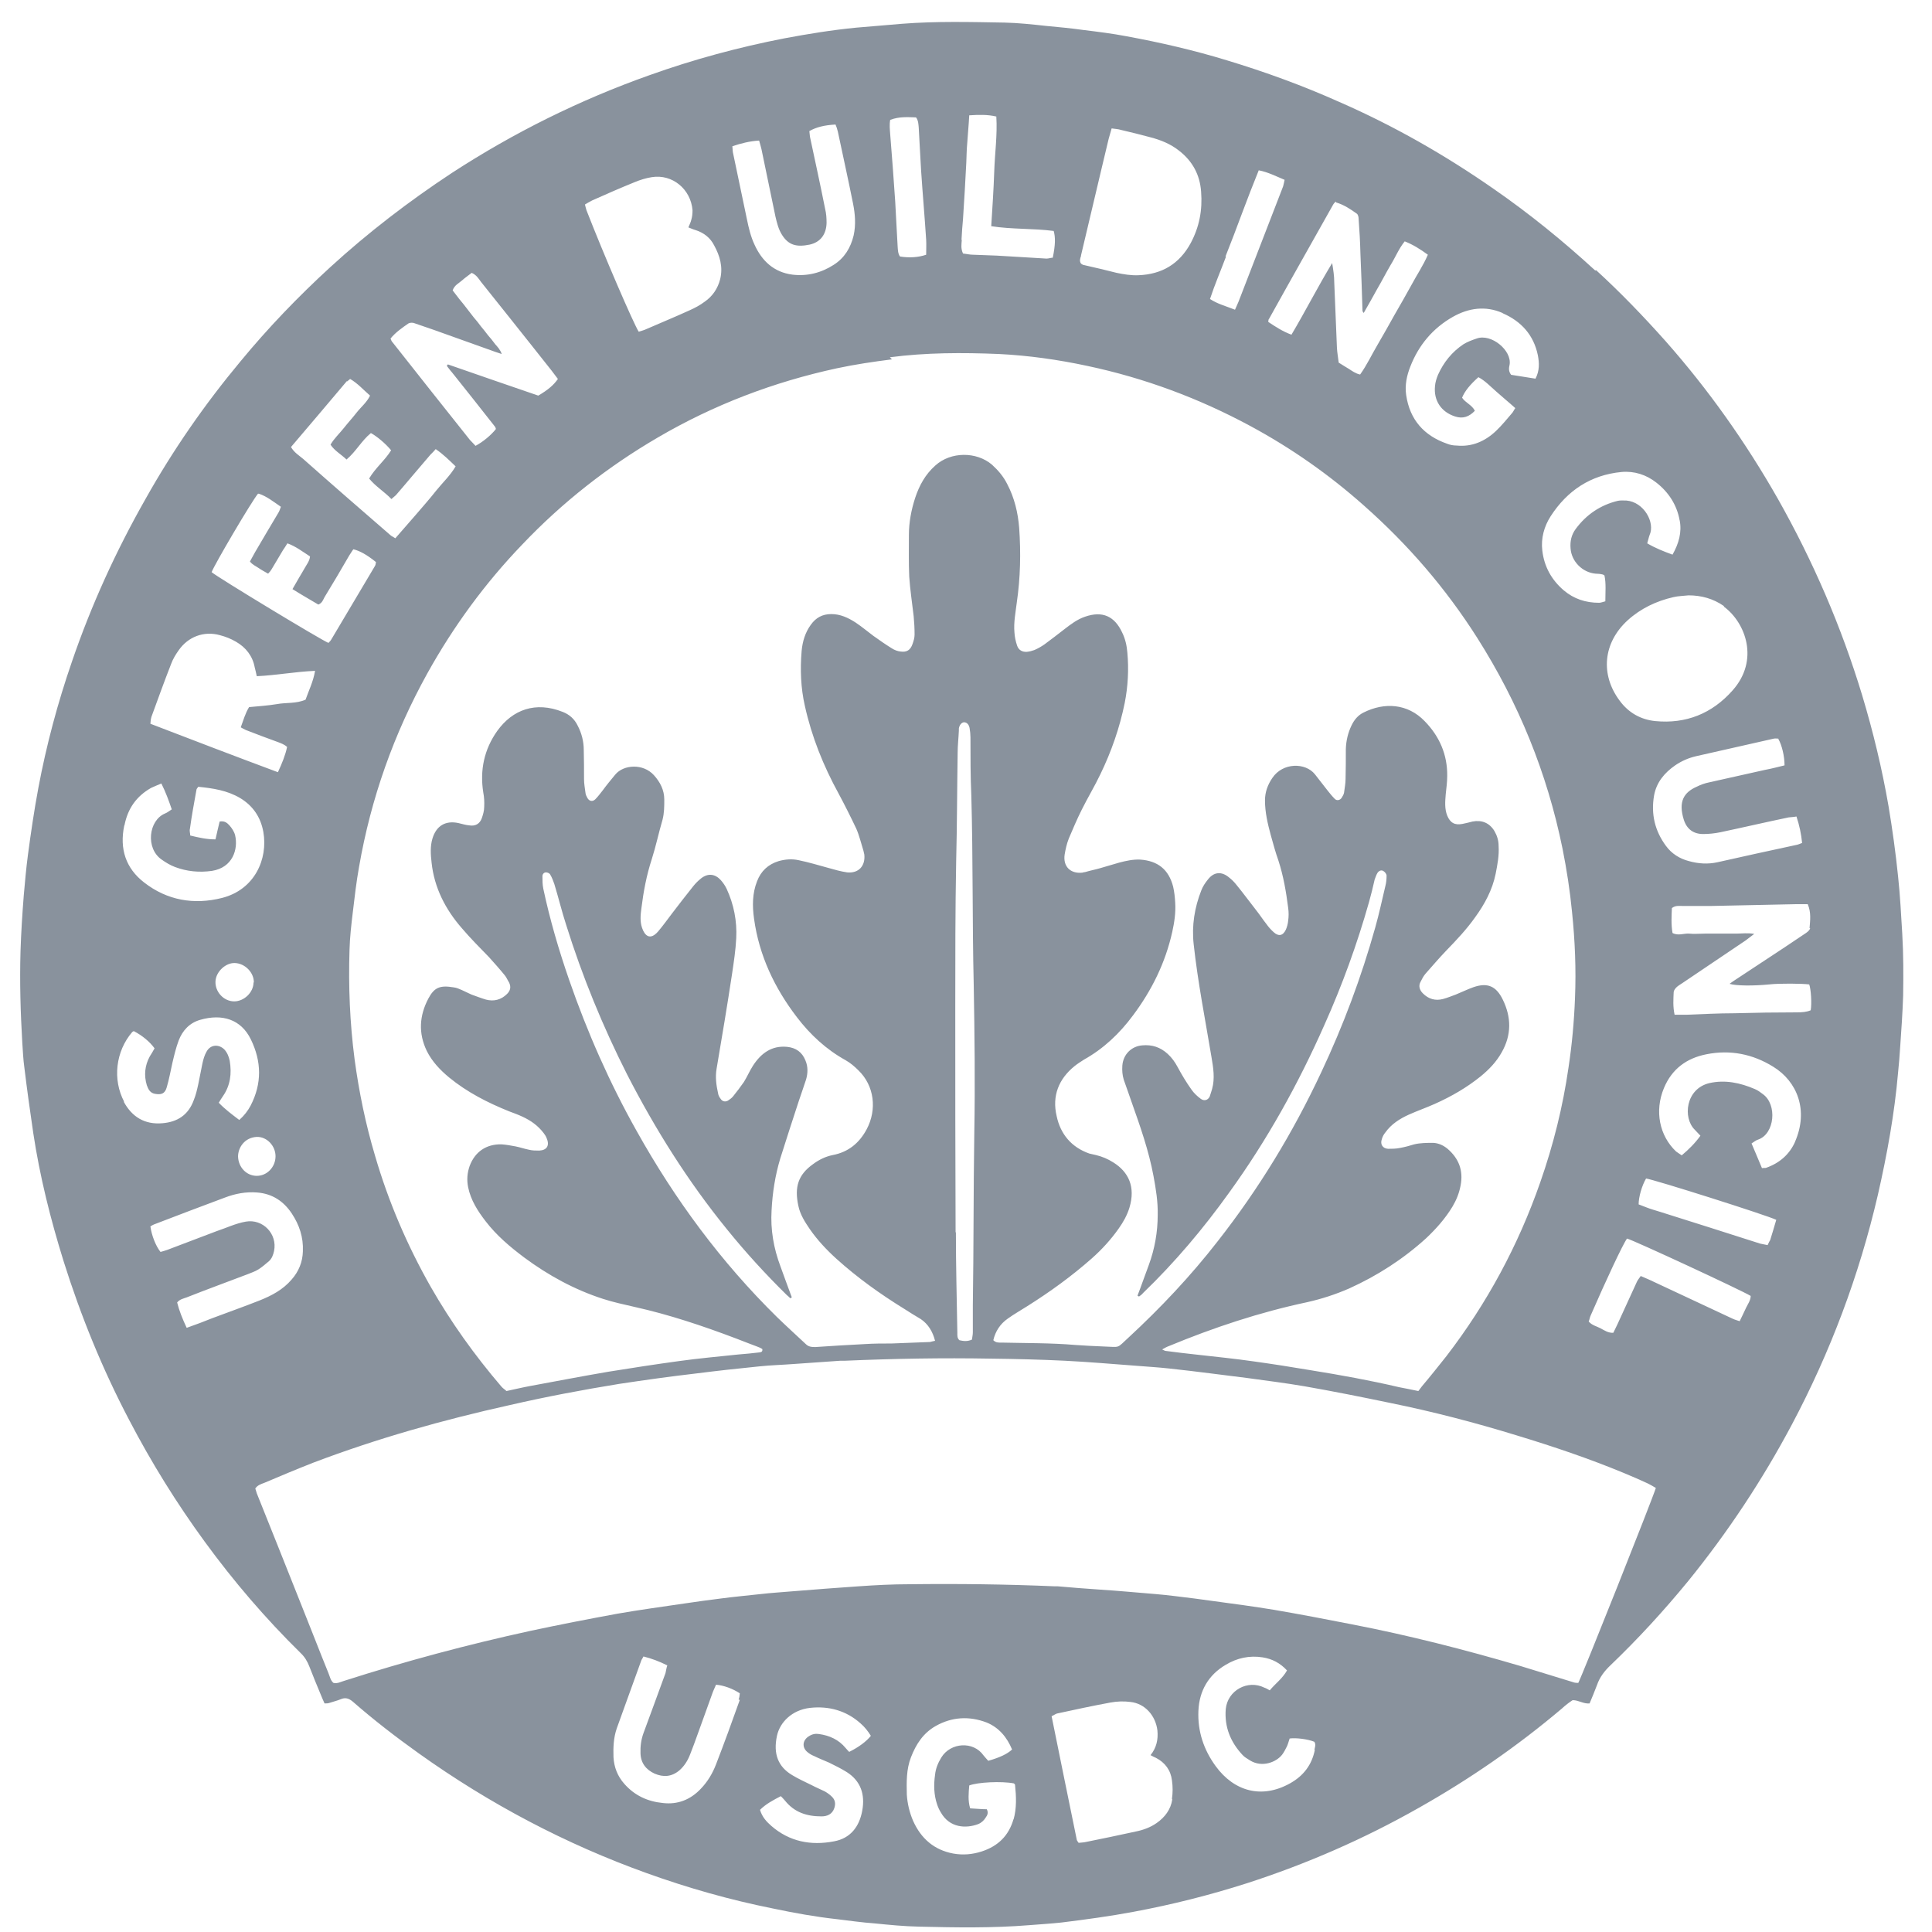 <?xml version="1.0" encoding="UTF-8"?>
<svg xmlns="http://www.w3.org/2000/svg" width="65" height="65" viewBox="0 0 65 65" fill="none">
  <path d="M53.669 9.1C52.59 8.11 51.459 7.19 50.26 6.36C48.609 5.21 46.889 4.23 45.059 3.43C43.83 2.88 42.569 2.42 41.279 2.03C40.169 1.69 39.039 1.43 37.9 1.22C37.429 1.13 36.95 1.07 36.459 1.01C36.029 0.95 35.609 0.91 35.179 0.87C34.719 0.82 34.26 0.77 33.8 0.76C32.65 0.74 31.5 0.71 30.349 0.8C29.84 0.84 29.329 0.89 28.809 0.93C27.989 1.01 27.189 1.14 26.39 1.29C24.849 1.59 23.329 2 21.849 2.53C19.509 3.36 17.29 4.46 15.2 5.82C13.759 6.77 12.389 7.82 11.11 8.99C10.03 9.98 9.02 11.03 8.089 12.16C6.889 13.6 5.82 15.14 4.9 16.78C3.9 18.54 3.07 20.36 2.42 22.26C1.94 23.65 1.56 25.07 1.29 26.51C1.15 27.26 1.04 28.01 0.94 28.76C0.88 29.21 0.84 29.67 0.8 30.12C0.75 30.75 0.71 31.38 0.69 32.01C0.66 33.04 0.69 34.06 0.75 35.08C0.77 35.36 0.78 35.64 0.82 35.92C0.91 36.66 1.01 37.38 1.119 38.12C1.339 39.58 1.7 41.02 2.139 42.43C2.72 44.28 3.45 46.07 4.349 47.78C5.09 49.2 5.939 50.57 6.889 51.87C7.859 53.2 8.93 54.45 10.11 55.61C10.249 55.74 10.339 55.89 10.409 56.07C10.53 56.38 10.659 56.7 10.79 57.01C10.829 57.11 10.87 57.2 10.919 57.31C10.989 57.31 11.04 57.31 11.089 57.29C11.21 57.25 11.339 57.22 11.46 57.17C11.62 57.1 11.739 57.14 11.87 57.25C12.579 57.87 13.319 58.44 14.089 58.99C16.47 60.69 19.029 62.04 21.759 63.02C23.149 63.52 24.559 63.92 26.009 64.21C26.72 64.36 27.439 64.49 28.169 64.57C28.579 64.62 29 64.68 29.419 64.71C29.919 64.76 30.419 64.81 30.93 64.82C32.169 64.85 33.4 64.87 34.63 64.77C34.989 64.74 35.359 64.72 35.719 64.68C36.529 64.58 37.34 64.47 38.139 64.32C39.429 64.08 40.7 63.76 41.95 63.36C43.959 62.71 45.889 61.87 47.739 60.82C49.44 59.86 51.05 58.75 52.55 57.48C52.669 57.37 52.8 57.27 52.91 57.2C53.12 57.2 53.27 57.33 53.48 57.31C53.569 57.1 53.65 56.9 53.73 56.69C53.819 56.43 53.98 56.22 54.179 56.03C55.109 55.14 55.98 54.19 56.8 53.19C58.13 51.55 59.289 49.8 60.279 47.94C61.58 45.49 62.55 42.91 63.179 40.2C63.489 38.84 63.739 37.47 63.859 36.08C63.889 35.8 63.91 35.52 63.929 35.23C63.969 34.65 64.01 34.08 64.029 33.5C64.04 32.8 64.04 32.11 63.999 31.41C63.959 30.77 63.929 30.13 63.859 29.49C63.779 28.7 63.669 27.91 63.539 27.13C63.319 25.86 63.02 24.62 62.65 23.39C61.95 21.08 60.999 18.88 59.819 16.79C58.739 14.89 57.48 13.11 56.039 11.48C55.3 10.65 54.52 9.84 53.7 9.09M50.559 10.54C51.179 10.81 51.599 11.27 51.739 11.95C51.789 12.21 51.8 12.47 51.66 12.74C51.359 12.69 51.08 12.65 50.84 12.61C50.739 12.48 50.77 12.36 50.789 12.27C50.87 11.79 50.169 11.21 49.679 11.39C49.529 11.44 49.37 11.5 49.239 11.58C48.849 11.84 48.569 12.19 48.38 12.61C48.33 12.73 48.289 12.86 48.279 12.99C48.23 13.48 48.489 13.86 48.95 14.01C49.219 14.1 49.429 14.02 49.62 13.82C49.52 13.62 49.3 13.55 49.19 13.38C49.279 13.16 49.459 12.94 49.739 12.69C49.969 12.81 50.15 13.01 50.359 13.19C50.559 13.37 50.77 13.54 50.98 13.73C50.929 13.8 50.91 13.86 50.87 13.9C50.69 14.11 50.52 14.32 50.33 14.5C49.959 14.85 49.52 15.04 49.01 14.99C48.9 14.99 48.789 14.97 48.69 14.93C47.91 14.66 47.429 14.12 47.309 13.29C47.26 12.96 47.33 12.63 47.45 12.33C47.73 11.61 48.209 11.04 48.88 10.66C49.41 10.36 49.98 10.28 50.55 10.53M44.95 6.81C45.219 6.89 45.44 7.04 45.65 7.19C45.69 7.22 45.709 7.3 45.709 7.36C45.739 7.75 45.76 8.14 45.77 8.53C45.8 9.17 45.819 9.82 45.84 10.46C45.84 10.48 45.859 10.49 45.88 10.53C46.039 10.25 46.19 9.99 46.33 9.73C46.489 9.46 46.63 9.18 46.789 8.91C46.95 8.65 47.059 8.37 47.26 8.12C47.539 8.23 47.779 8.38 48.039 8.57C47.88 8.94 47.66 9.26 47.48 9.6C47.3 9.93 47.109 10.26 46.919 10.59C46.73 10.93 46.539 11.27 46.34 11.61C46.15 11.93 45.989 12.28 45.76 12.6C45.609 12.57 45.489 12.48 45.38 12.41C45.27 12.34 45.16 12.28 45.039 12.2C45.02 12.03 44.989 11.87 44.98 11.71C44.95 10.97 44.919 10.23 44.889 9.49C44.889 9.29 44.859 9.09 44.819 8.85C44.33 9.66 43.919 10.47 43.45 11.26C43.15 11.15 42.91 10.99 42.669 10.83C42.679 10.78 42.669 10.75 42.7 10.72C43.41 9.44 44.13 8.17 44.849 6.89C44.87 6.85 44.9 6.82 44.94 6.78L44.95 6.81ZM41.23 8.63C41.419 8.15 41.609 7.66 41.789 7.17C41.969 6.69 42.15 6.22 42.349 5.73C42.66 5.79 42.929 5.93 43.219 6.05C43.2 6.13 43.19 6.2 43.169 6.27C42.669 7.57 42.169 8.86 41.669 10.15C41.639 10.23 41.599 10.3 41.55 10.42C41.249 10.3 40.969 10.23 40.709 10.06C40.87 9.57 41.069 9.11 41.249 8.63M36.37 8.59C36.599 7.62 36.83 6.64 37.059 5.68C37.139 5.34 37.219 5 37.3 4.67C37.33 4.56 37.359 4.46 37.4 4.32C37.52 4.34 37.62 4.34 37.709 4.37C38.05 4.45 38.38 4.53 38.709 4.62C39.05 4.71 39.38 4.84 39.669 5.07C40.12 5.42 40.37 5.88 40.41 6.45C40.459 7.07 40.349 7.64 40.059 8.18C39.679 8.88 39.09 9.23 38.3 9.26C38.05 9.27 37.809 9.23 37.569 9.18C37.209 9.09 36.84 9 36.48 8.92C36.44 8.92 36.4 8.89 36.37 8.87C36.309 8.78 36.34 8.7 36.37 8.61M32.349 8.07C32.359 7.83 32.38 7.59 32.4 7.36C32.44 6.73 32.48 6.1 32.51 5.47C32.52 5.26 32.52 5.05 32.539 4.85C32.559 4.54 32.59 4.23 32.609 3.88C32.929 3.86 33.219 3.85 33.52 3.92C33.559 4.55 33.469 5.16 33.45 5.77C33.429 6.38 33.389 6.98 33.349 7.61C34.05 7.72 34.76 7.68 35.45 7.77C35.51 7.98 35.51 8.23 35.419 8.67C35.359 8.67 35.279 8.7 35.209 8.7C34.65 8.67 34.099 8.63 33.539 8.6C33.27 8.59 32.999 8.58 32.739 8.57C32.62 8.57 32.51 8.54 32.4 8.53C32.319 8.36 32.349 8.21 32.359 8.07M29.959 4.03C30.25 3.92 30.529 3.94 30.82 3.95C30.899 4.06 30.899 4.18 30.91 4.3C30.939 4.78 30.959 5.25 30.989 5.73C31.04 6.51 31.11 7.29 31.16 8.07C31.169 8.23 31.16 8.39 31.16 8.57C30.899 8.66 30.599 8.68 30.279 8.63C30.209 8.53 30.209 8.41 30.2 8.29C30.169 7.79 30.149 7.29 30.119 6.79C30.07 6.03 30.009 5.27 29.95 4.52C29.939 4.36 29.919 4.2 29.95 4.03M29.939 12.02C31.16 11.86 32.38 11.86 33.609 11.91C34.609 11.96 35.599 12.1 36.58 12.31C38.51 12.72 40.34 13.4 42.08 14.34C43.45 15.08 44.719 15.97 45.889 17.01C47.37 18.32 48.639 19.79 49.7 21.46C51.09 23.65 52.05 26 52.569 28.55C52.709 29.25 52.819 29.96 52.889 30.68C52.989 31.65 53.029 32.61 52.989 33.58C52.959 34.36 52.889 35.14 52.77 35.92C52.58 37.24 52.26 38.52 51.819 39.78C51.08 41.9 50.029 43.85 48.66 45.63C48.389 45.97 48.12 46.31 47.84 46.64C47.8 46.69 47.76 46.75 47.719 46.8C47.489 46.75 47.27 46.71 47.069 46.67C46.09 46.44 45.09 46.26 44.099 46.1C43.45 45.99 42.809 45.89 42.16 45.8C41.539 45.71 40.919 45.65 40.309 45.58C39.95 45.54 39.58 45.5 39.219 45.45C39.19 45.45 39.169 45.43 39.099 45.4C39.19 45.35 39.26 45.31 39.319 45.29C40.84 44.66 42.38 44.15 43.98 43.81C44.469 43.7 44.929 43.55 45.389 43.35C46.34 42.92 47.209 42.36 47.98 41.66C48.319 41.34 48.63 40.99 48.87 40.59C48.999 40.37 49.09 40.15 49.139 39.89C49.239 39.38 49.08 38.97 48.69 38.64C48.55 38.53 48.4 38.46 48.219 38.45C48.01 38.45 47.789 38.45 47.58 38.5C47.419 38.55 47.27 38.59 47.109 38.62C46.969 38.65 46.83 38.65 46.7 38.65C46.52 38.64 46.429 38.5 46.489 38.33C46.51 38.25 46.55 38.17 46.609 38.1C46.809 37.82 47.09 37.64 47.4 37.5C47.69 37.37 47.98 37.27 48.27 37.14C48.83 36.89 49.349 36.59 49.819 36.21C50.099 35.98 50.34 35.73 50.52 35.41C50.859 34.82 50.849 34.22 50.559 33.63C50.34 33.18 50.05 33.05 49.58 33.21C49.38 33.28 49.179 33.38 48.98 33.46C48.84 33.51 48.7 33.57 48.55 33.61C48.289 33.68 48.059 33.61 47.87 33.42C47.76 33.31 47.719 33.17 47.789 33.04C47.84 32.94 47.889 32.84 47.959 32.76C48.19 32.5 48.41 32.24 48.65 31.99C48.999 31.63 49.34 31.27 49.63 30.86C49.95 30.42 50.209 29.94 50.319 29.4C50.38 29.09 50.44 28.78 50.419 28.46C50.419 28.28 50.37 28.12 50.279 27.96C50.109 27.68 49.849 27.58 49.539 27.64C49.419 27.67 49.309 27.7 49.2 27.72C48.94 27.77 48.789 27.68 48.69 27.44C48.599 27.21 48.62 26.97 48.639 26.73C48.66 26.52 48.69 26.32 48.69 26.11C48.7 25.39 48.429 24.77 47.929 24.26C47.359 23.67 46.58 23.62 45.88 23.97C45.69 24.06 45.559 24.22 45.469 24.41C45.349 24.66 45.289 24.92 45.279 25.2C45.279 25.54 45.279 25.88 45.27 26.21C45.27 26.36 45.239 26.51 45.219 26.67C45.209 26.73 45.169 26.79 45.139 26.84C45.09 26.92 44.98 26.95 44.91 26.88C44.819 26.79 44.739 26.69 44.66 26.59C44.52 26.41 44.38 26.23 44.239 26.05C43.919 25.65 43.16 25.65 42.809 26.17C42.65 26.4 42.559 26.65 42.559 26.93C42.559 27.33 42.65 27.71 42.749 28.08C42.83 28.37 42.91 28.67 43.01 28.95C43.179 29.47 43.27 30 43.34 30.55C43.359 30.69 43.359 30.83 43.34 30.97C43.33 31.08 43.3 31.19 43.26 31.28C43.16 31.49 43.01 31.51 42.849 31.36C42.76 31.28 42.679 31.19 42.609 31.09C42.489 30.94 42.38 30.77 42.26 30.62C42.039 30.34 41.83 30.05 41.599 29.77C41.529 29.68 41.44 29.59 41.349 29.52C41.099 29.31 40.84 29.33 40.639 29.59C40.55 29.7 40.469 29.82 40.419 29.95C40.19 30.53 40.09 31.14 40.16 31.77C40.3 33.05 40.55 34.31 40.76 35.57C40.819 35.92 40.88 36.28 40.779 36.64C40.749 36.73 40.73 36.81 40.7 36.89C40.639 37.02 40.51 37.05 40.4 36.97C40.279 36.88 40.169 36.78 40.08 36.65C39.91 36.41 39.76 36.16 39.62 35.9C39.529 35.73 39.429 35.59 39.289 35.46C39.039 35.23 38.76 35.14 38.429 35.17C38.069 35.2 37.789 35.47 37.76 35.85C37.749 36.02 37.76 36.17 37.809 36.33C37.9 36.58 37.98 36.82 38.069 37.07C38.359 37.89 38.65 38.71 38.809 39.57C38.889 40 38.959 40.43 38.95 40.87C38.95 41.45 38.849 42.02 38.65 42.56C38.52 42.9 38.4 43.26 38.27 43.59C38.33 43.65 38.349 43.59 38.389 43.57C38.419 43.55 38.44 43.52 38.459 43.5C39.529 42.47 40.489 41.33 41.349 40.13C42.63 38.36 43.679 36.47 44.559 34.48C45.16 33.14 45.66 31.76 46.059 30.35C46.13 30.1 46.19 29.85 46.249 29.59C46.279 29.51 46.309 29.42 46.349 29.36C46.4 29.29 46.48 29.26 46.55 29.31C46.599 29.34 46.65 29.41 46.65 29.46C46.65 29.58 46.639 29.7 46.609 29.81C46.499 30.27 46.4 30.74 46.27 31.2C45.8 32.88 45.19 34.51 44.45 36.08C43.499 38.11 42.349 40 40.969 41.76C40.059 42.93 39.05 44 37.969 45C37.55 45.38 37.719 45.32 37.109 45.3C36.8 45.29 36.489 45.27 36.179 45.25C35.359 45.18 34.529 45.19 33.7 45.17C33.599 45.17 33.51 45.18 33.419 45.09C33.489 44.79 33.65 44.54 33.91 44.36C34.12 44.21 34.349 44.08 34.569 43.94C35.33 43.46 36.05 42.94 36.73 42.34C37.069 42.04 37.38 41.7 37.639 41.33C37.789 41.12 37.919 40.89 37.999 40.63C38.209 39.93 37.969 39.43 37.459 39.11C37.27 38.99 37.08 38.91 36.87 38.86C36.8 38.84 36.719 38.83 36.65 38.81C36.05 38.6 35.679 38.16 35.55 37.55C35.389 36.87 35.62 36.3 36.15 35.87C36.249 35.79 36.359 35.72 36.469 35.65C37.13 35.28 37.669 34.77 38.12 34.16C38.749 33.32 39.209 32.39 39.44 31.35C39.51 31.03 39.559 30.71 39.539 30.38C39.529 30.19 39.51 30.01 39.469 29.83C39.319 29.25 38.95 28.96 38.359 28.92C38.12 28.91 37.889 28.96 37.66 29.02C37.44 29.08 37.23 29.15 37.01 29.21C36.84 29.26 36.669 29.29 36.51 29.34C36.48 29.34 36.45 29.35 36.41 29.36C36.01 29.4 35.76 29.15 35.819 28.75C35.849 28.57 35.889 28.39 35.959 28.21C36.099 27.88 36.239 27.55 36.4 27.23C36.599 26.83 36.83 26.45 37.02 26.05C37.389 25.29 37.669 24.49 37.84 23.65C37.95 23.09 37.98 22.52 37.929 21.96C37.91 21.72 37.859 21.49 37.749 21.27C37.499 20.74 37.099 20.54 36.499 20.75C36.239 20.84 36.029 21 35.809 21.17C35.59 21.34 35.37 21.51 35.139 21.68C35.039 21.75 34.919 21.82 34.8 21.87C34.719 21.9 34.639 21.92 34.55 21.93C34.389 21.94 34.27 21.87 34.219 21.72C34.169 21.57 34.139 21.43 34.13 21.28C34.099 20.94 34.169 20.6 34.209 20.27C34.33 19.44 34.349 18.6 34.289 17.76C34.249 17.25 34.13 16.75 33.889 16.29C33.76 16.03 33.58 15.82 33.37 15.63C32.849 15.19 31.989 15.19 31.47 15.66C31.13 15.96 30.93 16.33 30.79 16.75C30.66 17.15 30.579 17.57 30.579 18C30.579 18.47 30.57 18.94 30.59 19.4C30.619 19.84 30.689 20.29 30.739 20.73C30.759 20.94 30.77 21.14 30.77 21.35C30.77 21.46 30.739 21.56 30.7 21.67C30.63 21.87 30.509 21.95 30.299 21.92C30.2 21.91 30.09 21.87 30 21.81C29.79 21.68 29.59 21.54 29.38 21.39C29.18 21.24 28.989 21.08 28.779 20.94C28.529 20.78 28.27 20.66 27.97 20.66C27.669 20.66 27.45 20.78 27.279 21.02C27.09 21.28 27 21.58 26.97 21.9C26.919 22.52 26.939 23.14 27.079 23.75C27.309 24.79 27.7 25.76 28.209 26.69C28.419 27.08 28.619 27.48 28.809 27.88C28.91 28.11 28.97 28.37 29.049 28.62C29.059 28.66 29.07 28.71 29.079 28.75C29.119 29.13 28.89 29.39 28.5 29.35C28.29 29.32 28.079 29.26 27.869 29.2C27.54 29.11 27.209 29.01 26.869 28.94C26.64 28.89 26.419 28.91 26.2 28.97C25.84 29.08 25.599 29.31 25.47 29.65C25.309 30.06 25.309 30.48 25.369 30.91C25.54 32.15 26.059 33.24 26.809 34.22C27.259 34.81 27.799 35.31 28.45 35.67C28.61 35.76 28.75 35.88 28.88 36.01C29.419 36.53 29.509 37.33 29.16 37.99C28.91 38.46 28.54 38.76 28.02 38.86C27.77 38.91 27.549 39.02 27.349 39.17C26.86 39.52 26.72 39.93 26.86 40.57C26.919 40.86 27.079 41.11 27.25 41.36C27.5 41.72 27.809 42.05 28.14 42.35C28.849 42.99 29.619 43.54 30.43 44.04C30.61 44.16 30.799 44.27 30.98 44.38C31.23 44.55 31.38 44.8 31.459 45.11C31.39 45.12 31.34 45.14 31.29 45.15C30.86 45.17 30.43 45.18 30 45.2C29.7 45.2 29.399 45.2 29.099 45.22C28.54 45.25 27.989 45.28 27.43 45.32C27.299 45.32 27.2 45.31 27.11 45.22C26.79 44.92 26.459 44.62 26.14 44.31C24.259 42.46 22.709 40.36 21.419 38.05C20.509 36.43 19.759 34.73 19.149 32.97C18.799 31.96 18.5 30.94 18.279 29.9C18.25 29.76 18.25 29.62 18.25 29.48C18.25 29.41 18.299 29.35 18.369 29.35C18.419 29.35 18.489 29.38 18.509 29.42C18.57 29.52 18.61 29.63 18.649 29.74C18.79 30.2 18.899 30.66 19.049 31.12C19.59 32.85 20.279 34.53 21.099 36.15C22.049 38 23.149 39.75 24.459 41.36C25.09 42.14 25.759 42.87 26.47 43.57C26.509 43.6 26.549 43.64 26.59 43.68C26.599 43.67 26.619 43.66 26.64 43.65C26.509 43.31 26.39 42.96 26.259 42.61C26.029 42 25.919 41.37 25.959 40.72C25.989 40.13 26.079 39.55 26.25 38.98C26.45 38.34 26.66 37.7 26.869 37.06C26.95 36.81 27.04 36.57 27.119 36.32C27.18 36.11 27.189 35.89 27.099 35.68C26.989 35.4 26.779 35.25 26.48 35.22C25.959 35.17 25.599 35.44 25.329 35.86C25.22 36.03 25.14 36.22 25.029 36.4C24.91 36.57 24.79 36.73 24.66 36.89C24.61 36.95 24.549 36.99 24.489 37.03C24.399 37.08 24.299 37.06 24.239 36.96C24.2 36.91 24.169 36.85 24.16 36.79C24.099 36.51 24.059 36.24 24.11 35.95C24.29 34.89 24.47 33.82 24.63 32.76C24.689 32.36 24.75 31.97 24.77 31.56C24.799 30.99 24.689 30.43 24.45 29.91C24.399 29.8 24.329 29.7 24.25 29.61C24.059 29.4 23.82 29.37 23.59 29.55C23.489 29.63 23.399 29.72 23.32 29.82C23.079 30.12 22.849 30.42 22.619 30.72C22.459 30.93 22.309 31.14 22.14 31.34C21.869 31.65 21.689 31.48 21.599 31.21C21.529 31 21.549 30.78 21.579 30.56C21.649 30 21.75 29.45 21.93 28.9C22.07 28.46 22.16 28.02 22.29 27.58C22.349 27.35 22.349 27.13 22.349 26.9C22.349 26.58 22.209 26.31 22 26.08C21.64 25.68 20.98 25.72 20.7 26.06C20.559 26.23 20.41 26.41 20.279 26.59C20.2 26.69 20.119 26.8 20.029 26.89C19.939 26.98 19.82 26.96 19.759 26.84C19.73 26.79 19.709 26.74 19.7 26.69C19.68 26.53 19.649 26.37 19.649 26.21C19.649 25.89 19.649 25.55 19.64 25.23C19.64 24.95 19.57 24.67 19.439 24.42C19.329 24.19 19.16 24.04 18.93 23.95C18.02 23.59 17.25 23.87 16.73 24.59C16.29 25.21 16.14 25.91 16.259 26.66C16.29 26.82 16.299 26.98 16.29 27.15C16.29 27.28 16.25 27.41 16.209 27.53C16.14 27.72 15.989 27.8 15.8 27.77C15.669 27.76 15.55 27.72 15.419 27.69C14.989 27.6 14.68 27.78 14.55 28.21C14.47 28.47 14.489 28.75 14.52 29.02C14.61 29.87 14.989 30.6 15.54 31.23C15.829 31.57 16.14 31.88 16.45 32.2C16.63 32.4 16.809 32.6 16.98 32.81C17.04 32.88 17.079 32.98 17.13 33.06C17.2 33.21 17.169 33.33 17.059 33.44C16.86 33.64 16.61 33.7 16.349 33.63C16.18 33.58 16.029 33.52 15.86 33.46C15.749 33.41 15.649 33.36 15.54 33.31C15.45 33.27 15.36 33.23 15.27 33.22C14.8 33.14 14.61 33.22 14.409 33.6C14.11 34.17 14.069 34.76 14.36 35.36C14.54 35.72 14.809 36 15.11 36.25C15.72 36.75 16.41 37.1 17.13 37.39C17.29 37.45 17.43 37.5 17.579 37.57C17.86 37.7 18.099 37.87 18.29 38.12C18.329 38.17 18.369 38.23 18.39 38.29C18.5 38.54 18.399 38.7 18.14 38.71C18.02 38.71 17.91 38.71 17.79 38.68C17.64 38.65 17.5 38.6 17.349 38.57C17.189 38.54 17.029 38.51 16.869 38.5C16.36 38.49 15.979 38.75 15.8 39.23C15.72 39.46 15.7 39.69 15.749 39.94C15.839 40.38 16.07 40.74 16.34 41.09C16.709 41.57 17.16 41.95 17.64 42.31C18.45 42.91 19.329 43.39 20.29 43.7C20.63 43.81 21 43.89 21.349 43.97C22.52 44.23 23.649 44.61 24.759 45.03C25 45.12 25.239 45.22 25.489 45.31C25.549 45.33 25.61 45.36 25.649 45.39C25.66 45.49 25.599 45.49 25.549 45.5C25.32 45.53 25.079 45.55 24.84 45.57C24.18 45.64 23.509 45.7 22.86 45.79C22.059 45.9 21.27 46.02 20.47 46.15C19.59 46.3 18.709 46.47 17.84 46.63C17.57 46.68 17.32 46.74 17.04 46.8C16.989 46.75 16.919 46.71 16.869 46.65C15.97 45.6 15.169 44.48 14.489 43.29C13.7 41.9 13.069 40.43 12.62 38.89C12.3 37.82 12.079 36.74 11.93 35.64C11.77 34.41 11.72 33.19 11.759 31.96C11.77 31.54 11.819 31.11 11.87 30.69C11.93 30.18 11.989 29.67 12.079 29.17C12.479 26.86 13.249 24.69 14.38 22.65C15.259 21.07 16.32 19.62 17.57 18.32C18.919 16.9 20.45 15.7 22.13 14.72C24.009 13.62 26.029 12.85 28.16 12.39C28.77 12.26 29.38 12.17 30.009 12.09M32.15 41.47C32.139 38.93 32.139 36.4 32.139 33.86C32.139 32.24 32.139 30.61 32.169 28.99C32.2 27.77 32.2 26.55 32.219 25.33C32.219 25.08 32.249 24.83 32.26 24.58C32.26 24.56 32.26 24.53 32.26 24.51C32.279 24.39 32.349 24.31 32.429 24.3C32.51 24.3 32.59 24.35 32.62 24.49C32.639 24.6 32.65 24.71 32.65 24.81C32.65 25.47 32.65 26.12 32.679 26.77C32.739 28.89 32.709 31.02 32.76 33.14C32.789 34.8 32.809 36.47 32.779 38.13C32.749 40.06 32.76 41.98 32.73 43.91C32.73 44.21 32.73 44.52 32.73 44.82C32.73 44.91 32.709 44.99 32.7 45.07C32.539 45.14 32.41 45.12 32.279 45.09C32.2 45.02 32.209 44.93 32.209 44.84C32.19 43.71 32.16 42.58 32.16 41.45M25.54 4.73C25.57 4.84 25.599 4.93 25.619 5.02C25.779 5.78 25.93 6.53 26.09 7.29C26.14 7.5 26.189 7.71 26.309 7.9C26.529 8.25 26.799 8.32 27.239 8.23C27.599 8.15 27.799 7.89 27.809 7.5C27.809 7.34 27.799 7.18 27.759 7.02C27.599 6.21 27.419 5.4 27.25 4.6C27.239 4.53 27.239 4.47 27.23 4.41C27.459 4.28 27.73 4.21 28.11 4.19C28.14 4.26 28.169 4.34 28.189 4.43C28.36 5.24 28.54 6.05 28.7 6.85C28.77 7.2 28.799 7.56 28.72 7.92C28.619 8.34 28.41 8.68 28.049 8.91C27.63 9.18 27.16 9.3 26.66 9.24C26.04 9.16 25.63 8.78 25.38 8.22C25.259 7.96 25.189 7.67 25.13 7.38C24.98 6.64 24.82 5.92 24.669 5.18C24.649 5.11 24.649 5.03 24.64 4.92C24.939 4.82 25.22 4.75 25.529 4.73M19.93 6.74C20.399 6.53 20.88 6.32 21.349 6.13C21.54 6.05 21.739 5.99 21.93 5.96C22.619 5.85 23.239 6.36 23.299 7.07C23.299 7.18 23.29 7.29 23.259 7.39C23.239 7.48 23.2 7.55 23.16 7.65C23.239 7.68 23.32 7.72 23.399 7.74C23.68 7.83 23.899 8 24.029 8.26C24.22 8.61 24.329 8.98 24.23 9.39C24.149 9.71 23.97 9.97 23.709 10.15C23.549 10.27 23.38 10.36 23.2 10.44C22.72 10.66 22.23 10.86 21.75 11.07C21.669 11.11 21.579 11.13 21.489 11.16C21.32 10.9 20.309 8.56 19.73 7.07C19.709 7.01 19.7 6.95 19.68 6.88C19.759 6.83 19.84 6.79 19.91 6.75M13.749 10.88C13.8 10.85 13.899 10.85 13.96 10.88C14.169 10.95 14.389 11.03 14.6 11.1C15.29 11.35 15.979 11.59 16.669 11.84C16.73 11.86 16.79 11.88 16.88 11.91C16.829 11.76 16.739 11.67 16.66 11.58C16.579 11.47 16.5 11.37 16.419 11.28C16.34 11.18 16.259 11.07 16.18 10.98C16.099 10.87 16.02 10.77 15.94 10.68C15.86 10.58 15.78 10.47 15.7 10.37C15.62 10.27 15.54 10.16 15.46 10.07C15.38 9.97 15.3 9.86 15.229 9.77C15.29 9.59 15.44 9.53 15.55 9.43C15.649 9.34 15.77 9.26 15.87 9.18C16.029 9.25 16.099 9.37 16.18 9.48C16.5 9.88 16.809 10.27 17.13 10.67C17.61 11.27 18.09 11.88 18.559 12.47C18.63 12.56 18.7 12.66 18.77 12.75C18.63 12.95 18.45 13.11 18.11 13.31C17.11 12.97 16.079 12.61 15.069 12.26C15.05 12.28 15.04 12.29 15.04 12.29V12.32C15.04 12.32 15.069 12.36 15.079 12.37C15.12 12.42 15.159 12.48 15.2 12.52C15.229 12.55 15.249 12.59 15.28 12.62C15.729 13.18 16.169 13.74 16.61 14.3C16.619 14.32 16.64 14.33 16.649 14.35C16.649 14.35 16.66 14.37 16.669 14.38C16.669 14.38 16.669 14.4 16.68 14.41V14.44C16.52 14.64 16.259 14.86 15.999 15C15.94 14.93 15.87 14.87 15.809 14.8C14.94 13.71 14.069 12.61 13.21 11.52C13.18 11.49 13.159 11.45 13.139 11.39C13.309 11.18 13.54 11.02 13.759 10.87M11.669 12.84C11.669 12.84 11.729 12.79 11.78 12.75C12.04 12.9 12.229 13.12 12.45 13.31C12.339 13.54 12.149 13.69 11.999 13.88C11.86 14.06 11.71 14.22 11.569 14.4C11.419 14.59 11.249 14.74 11.12 14.96C11.259 15.17 11.47 15.28 11.659 15.46C11.979 15.19 12.169 14.82 12.479 14.57C12.68 14.68 12.97 14.92 13.159 15.15C12.95 15.49 12.63 15.74 12.419 16.1C12.639 16.37 12.93 16.54 13.169 16.79C13.229 16.74 13.27 16.7 13.319 16.66C13.71 16.21 14.089 15.75 14.479 15.3C14.54 15.24 14.6 15.18 14.659 15.11C14.909 15.28 15.11 15.48 15.329 15.69C15.149 16 14.889 16.24 14.68 16.5C14.46 16.78 14.22 17.05 13.989 17.32C13.759 17.58 13.54 17.84 13.3 18.11C13.229 18.06 13.169 18.04 13.13 18C12.149 17.15 11.169 16.3 10.2 15.44C10.059 15.32 9.9 15.23 9.79 15.04C10.419 14.3 11.05 13.56 11.68 12.81M8.71 16.61C8.979 16.7 9.2 16.88 9.45 17.05C9.42 17.13 9.4 17.2 9.36 17.26C9.1 17.7 8.84 18.13 8.58 18.58C8.52 18.68 8.47 18.79 8.409 18.89C8.489 19 8.6 19.04 8.7 19.11C8.8 19.18 8.9 19.23 9.02 19.3C9.07 19.25 9.11 19.2 9.139 19.15C9.27 18.94 9.39 18.72 9.52 18.51C9.57 18.44 9.62 18.36 9.669 18.28C9.95 18.38 10.18 18.56 10.43 18.72C10.419 18.87 10.319 18.99 10.259 19.1C10.2 19.21 10.12 19.33 10.059 19.44C9.99 19.56 9.92 19.68 9.84 19.82C10.139 20.01 10.43 20.17 10.71 20.34C10.839 20.29 10.87 20.18 10.919 20.09C11.2 19.63 11.479 19.16 11.749 18.69C11.8 18.62 11.839 18.54 11.889 18.48C12.1 18.53 12.339 18.66 12.649 18.91C12.639 18.96 12.639 19.01 12.61 19.05C12.12 19.87 11.639 20.69 11.149 21.51C11.12 21.56 11.089 21.59 11.05 21.63C10.8 21.53 7.33 19.43 7.12 19.25C7.21 19 8.47 16.86 8.68 16.61M5.09 24.13C5.309 23.53 5.529 22.92 5.76 22.33C5.819 22.17 5.91 22.02 6.01 21.88C6.33 21.42 6.86 21.22 7.4 21.37C7.59 21.42 7.769 21.49 7.939 21.59C8.27 21.78 8.499 22.07 8.569 22.45C8.589 22.54 8.62 22.64 8.639 22.75C9.29 22.72 9.919 22.6 10.6 22.57C10.54 22.93 10.389 23.23 10.28 23.54C9.96 23.68 9.63 23.63 9.31 23.69C9.01 23.74 8.69 23.76 8.38 23.79C8.25 24 8.19 24.23 8.1 24.47C8.159 24.5 8.22 24.54 8.27 24.56C8.63 24.7 9 24.84 9.36 24.97C9.46 25.01 9.559 25.04 9.659 25.13C9.6 25.41 9.489 25.68 9.35 25.98C7.899 25.44 6.49 24.9 5.06 24.35C5.07 24.26 5.069 24.2 5.09 24.14M9.27 38.9C9.27 39.26 8.989 39.56 8.639 39.56C8.29 39.56 8.02 39.27 8.009 38.91C8.009 38.61 8.229 38.27 8.639 38.25C8.979 38.24 9.27 38.55 9.27 38.9ZM4.189 27.76C4.3 27.2 4.59 26.79 5.08 26.51C5.18 26.46 5.29 26.42 5.429 26.36C5.58 26.66 5.679 26.94 5.779 27.23C5.699 27.28 5.63 27.34 5.55 27.37C5 27.6 4.889 28.54 5.439 28.92C5.58 29.02 5.729 29.11 5.889 29.17C6.29 29.32 6.7 29.36 7.13 29.3C7.83 29.19 8.02 28.57 7.91 28.1C7.88 27.98 7.8 27.86 7.72 27.77C7.64 27.68 7.55 27.61 7.389 27.64C7.34 27.83 7.3 28.03 7.25 28.24C6.949 28.24 6.69 28.18 6.4 28.11C6.4 28.03 6.37 27.96 6.389 27.89C6.449 27.45 6.53 27.01 6.61 26.57C6.61 26.54 6.639 26.52 6.67 26.47C7.16 26.52 7.64 26.59 8.08 26.85C8.51 27.11 8.77 27.49 8.86 27.99C9.02 28.9 8.57 29.93 7.47 30.21C6.52 30.45 5.62 30.29 4.849 29.69C4.229 29.21 4.019 28.56 4.179 27.78M8.53 33.05C8.53 33.39 8.21 33.69 7.88 33.69C7.52 33.69 7.229 33.36 7.25 33.01C7.269 32.69 7.59 32.39 7.9 32.4C8.24 32.41 8.55 32.72 8.54 33.06M4.179 37.07C3.78 36.32 3.89 35.37 4.45 34.72C4.46 34.71 4.489 34.7 4.5 34.69C4.79 34.84 5.04 35.05 5.2 35.27C5.15 35.36 5.1 35.45 5.04 35.54C4.87 35.85 4.84 36.18 4.939 36.51C4.989 36.65 5.05 36.77 5.21 36.8C5.42 36.84 5.55 36.8 5.61 36.58C5.69 36.31 5.739 36.03 5.8 35.76C5.859 35.51 5.92 35.25 6.01 35.01C6.139 34.67 6.38 34.41 6.74 34.31C7.47 34.1 8.11 34.29 8.44 34.97C8.8 35.71 8.819 36.45 8.43 37.2C8.339 37.37 8.22 37.53 8.05 37.68C7.8 37.49 7.57 37.32 7.36 37.1C7.41 37.02 7.449 36.95 7.5 36.88C7.75 36.52 7.8 36.12 7.729 35.69C7.699 35.55 7.649 35.42 7.55 35.31C7.359 35.12 7.08 35.14 6.95 35.38C6.88 35.5 6.84 35.64 6.81 35.78C6.76 36.01 6.72 36.25 6.67 36.48C6.63 36.66 6.59 36.84 6.52 37.01C6.34 37.51 5.97 37.75 5.46 37.79C4.87 37.84 4.439 37.58 4.16 37.06M6.279 44.67C6.139 44.37 6.029 44.1 5.96 43.82C6.05 43.71 6.17 43.69 6.279 43.65C6.96 43.38 7.65 43.13 8.33 42.87C8.45 42.82 8.579 42.78 8.69 42.71C8.819 42.63 8.93 42.53 9.05 42.43C9.149 42.34 9.19 42.22 9.22 42.09C9.34 41.51 8.84 41 8.27 41.1C7.929 41.16 7.62 41.31 7.29 41.42C6.73 41.63 6.18 41.84 5.63 42.05C5.55 42.08 5.47 42.1 5.4 42.12C5.24 41.92 5.1 41.56 5.06 41.26C5.11 41.23 5.16 41.2 5.22 41.18C6 40.88 6.79 40.58 7.569 40.29C7.91 40.16 8.27 40.09 8.65 40.12C9.16 40.16 9.54 40.41 9.819 40.83C10.069 41.21 10.21 41.62 10.19 42.1C10.18 42.46 10.05 42.78 9.81 43.05C9.52 43.39 9.14 43.59 8.74 43.75C8.21 43.96 7.67 44.15 7.139 44.35C6.87 44.46 6.6 44.56 6.29 44.67M24.89 57.19C24.63 57.92 24.369 58.64 24.09 59.36C23.97 59.67 23.809 59.94 23.579 60.18C23.23 60.55 22.799 60.72 22.299 60.66C21.79 60.61 21.349 60.41 21 60.01C20.779 59.76 20.66 59.46 20.64 59.12C20.63 58.79 20.64 58.47 20.75 58.15C21.029 57.39 21.29 56.64 21.57 55.88C21.579 55.84 21.61 55.81 21.649 55.73C21.93 55.8 22.189 55.9 22.45 56.03C22.419 56.12 22.41 56.21 22.39 56.29C22.14 56.97 21.899 57.64 21.649 58.31C21.57 58.53 21.54 58.75 21.549 58.99C21.559 59.32 21.739 59.54 22.02 59.67C22.32 59.8 22.599 59.78 22.86 59.56C23.029 59.41 23.14 59.23 23.22 59.02C23.309 58.79 23.39 58.58 23.47 58.35C23.64 57.87 23.82 57.39 23.989 56.91C24.02 56.83 24.059 56.76 24.09 56.68C24.34 56.7 24.649 56.81 24.89 56.97C24.88 57.04 24.88 57.11 24.849 57.18M28.57 58.94C28.57 58.94 28.489 58.86 28.45 58.81C28.22 58.53 27.91 58.39 27.559 58.34C27.439 58.32 27.329 58.34 27.22 58.41C27 58.54 26.97 58.79 27.169 58.95C27.23 59 27.309 59.05 27.39 59.08C27.549 59.16 27.73 59.23 27.89 59.3C28.09 59.4 28.299 59.5 28.489 59.62C28.959 59.92 29.11 60.37 29.009 60.92C28.91 61.46 28.61 61.85 28.059 61.95C27.279 62.1 26.559 61.96 25.95 61.43C25.79 61.29 25.64 61.13 25.57 60.89C25.77 60.69 26.02 60.56 26.27 60.43C26.32 60.48 26.369 60.53 26.41 60.58C26.73 60.98 27.149 61.11 27.64 61.11C27.829 61.11 28 61.04 28.07 60.83C28.119 60.68 28.099 60.55 27.98 60.44C27.91 60.37 27.82 60.31 27.75 60.27C27.61 60.2 27.459 60.14 27.309 60.06C27.09 59.95 26.86 59.85 26.649 59.72C26.18 59.44 26.009 59.01 26.14 58.4C26.239 57.94 26.649 57.53 27.25 57.46C27.88 57.39 28.47 57.55 28.95 57.98C29.09 58.1 29.2 58.24 29.299 58.4C29.149 58.59 28.89 58.78 28.59 58.93M34.099 61.2C33.94 61.76 33.58 62.11 33.029 62.29C32.719 62.39 32.4 62.42 32.069 62.36C31.43 62.24 30.989 61.86 30.72 61.26C30.599 60.98 30.529 60.68 30.509 60.38C30.5 59.96 30.489 59.53 30.649 59.12C30.82 58.68 31.059 58.31 31.48 58.07C32.029 57.76 32.609 57.73 33.19 57.95C33.609 58.12 33.88 58.45 34.05 58.86C33.889 59.01 33.639 59.13 33.249 59.24C33.2 59.19 33.15 59.13 33.09 59.06C32.749 58.57 31.98 58.62 31.669 59.13C31.559 59.31 31.48 59.5 31.459 59.71C31.41 60.05 31.419 60.39 31.529 60.71C31.559 60.8 31.599 60.89 31.649 60.97C31.95 61.51 32.51 61.52 32.91 61.37C33.029 61.32 33.109 61.24 33.169 61.14C33.219 61.07 33.26 60.99 33.2 60.87C33.029 60.87 32.84 60.85 32.639 60.84C32.559 60.57 32.59 60.31 32.609 60.07C32.889 59.96 33.69 59.92 34.109 60C34.12 60.01 34.15 60.03 34.15 60.05C34.19 60.44 34.209 60.83 34.099 61.22M39.44 60.54C39.389 60.88 39.19 61.14 38.919 61.33C38.709 61.48 38.459 61.57 38.209 61.62C37.65 61.74 37.099 61.86 36.539 61.97C36.459 61.99 36.37 61.99 36.289 62C36.26 61.96 36.239 61.93 36.23 61.91C35.95 60.53 35.66 59.14 35.38 57.74C35.45 57.71 35.499 57.67 35.559 57.65C36.16 57.52 36.76 57.39 37.359 57.28C37.58 57.24 37.809 57.23 38.029 57.26C38.52 57.31 38.88 57.72 38.94 58.22C38.969 58.52 38.91 58.8 38.709 59.05C38.779 59.09 38.84 59.12 38.889 59.14C39.2 59.3 39.389 59.56 39.429 59.9C39.459 60.1 39.459 60.32 39.429 60.52M44.239 58.86C44.139 59.38 43.849 59.75 43.4 60C42.45 60.53 41.52 60.27 40.9 59.42C40.499 58.87 40.289 58.25 40.319 57.56C40.349 56.88 40.66 56.35 41.239 56.01C41.62 55.78 42.039 55.69 42.48 55.76C42.8 55.81 43.069 55.95 43.3 56.2C43.15 56.47 42.91 56.64 42.719 56.87C42.65 56.83 42.599 56.8 42.539 56.78C41.98 56.5 41.3 56.87 41.239 57.5C41.19 58.1 41.4 58.61 41.8 59.04C41.87 59.12 41.969 59.17 42.059 59.23C42.469 59.48 42.95 59.28 43.139 59.03C43.2 58.95 43.249 58.85 43.3 58.75C43.34 58.66 43.359 58.57 43.389 58.49C43.599 58.46 43.999 58.51 44.219 58.6C44.279 58.69 44.239 58.79 44.219 58.88M53.12 56.62C53.059 56.62 52.98 56.62 52.91 56.59C52.319 56.41 51.739 56.23 51.15 56.05C49.279 55.5 47.4 55.02 45.489 54.65C44.62 54.48 43.739 54.31 42.859 54.16C42.19 54.05 41.52 53.96 40.849 53.87C40.419 53.81 39.98 53.75 39.539 53.7C39.309 53.67 39.09 53.65 38.87 53.63C38.249 53.58 37.63 53.52 36.999 53.48C36.529 53.45 36.05 53.41 35.59 53.37H35.489C33.859 53.3 32.23 53.28 30.59 53.3C30.02 53.3 29.45 53.33 28.88 53.37C28.13 53.42 27.38 53.48 26.63 53.54C26.29 53.57 25.939 53.59 25.599 53.63C25.149 53.68 24.7 53.72 24.25 53.78C23.84 53.83 23.419 53.89 23.009 53.95C22.27 54.06 21.52 54.16 20.779 54.29C19.799 54.47 18.82 54.66 17.84 54.87C15.729 55.33 13.639 55.89 11.579 56.55C11.47 56.58 11.36 56.65 11.22 56.62C11.12 56.54 11.1 56.41 11.05 56.29C10.729 55.5 10.419 54.69 10.1 53.9C9.61 52.67 9.13 51.46 8.639 50.24C8.62 50.19 8.61 50.13 8.589 50.08C8.659 49.97 8.78 49.93 8.889 49.89C9.43 49.66 9.98 49.43 10.54 49.21C12.7 48.39 14.909 47.77 17.16 47.27C18.38 46.99 19.599 46.76 20.829 46.56C21.689 46.43 22.549 46.31 23.41 46.21C24.119 46.12 24.84 46.04 25.549 45.97C25.93 45.93 26.32 45.92 26.709 45.89C27.23 45.85 27.759 45.82 28.279 45.78C28.329 45.78 28.38 45.78 28.439 45.78C30.07 45.71 31.7 45.68 33.34 45.71C34.169 45.72 34.999 45.74 35.819 45.78C36.62 45.82 37.429 45.89 38.23 45.95C38.59 45.98 38.959 46 39.319 46.04C39.8 46.09 40.279 46.15 40.76 46.21C41.16 46.26 41.55 46.31 41.95 46.36C42.599 46.45 43.249 46.53 43.889 46.64C44.859 46.81 45.809 47 46.77 47.2C48.2 47.49 49.62 47.86 51.02 48.29C52.239 48.66 53.459 49.07 54.639 49.56C54.91 49.67 55.179 49.79 55.44 49.91C55.52 49.95 55.609 50 55.709 50.06C55.609 50.4 53.219 56.41 53.09 56.64L53.12 56.62ZM58.73 44.03C58.669 44.17 58.599 44.3 58.529 44.45C58.44 44.42 58.359 44.4 58.279 44.36C57.41 43.95 56.52 43.54 55.65 43.13C55.51 43.06 55.359 43 55.2 42.93C55.15 43.01 55.099 43.06 55.069 43.13C54.849 43.6 54.639 44.08 54.419 44.55C54.37 44.65 54.33 44.74 54.279 44.84C54.109 44.85 53.98 44.76 53.849 44.69C53.719 44.62 53.559 44.59 53.45 44.46C53.48 44.39 53.489 44.31 53.52 44.25C54.02 43.1 54.599 41.86 54.739 41.67C54.969 41.73 58.59 43.41 58.9 43.6C58.9 43.75 58.8 43.88 58.739 44.01M59.55 41.73C59.55 41.73 59.499 41.82 59.469 41.89C59.38 41.87 59.3 41.86 59.219 41.84C58.09 41.48 56.969 41.12 55.849 40.77C55.69 40.72 55.539 40.68 55.389 40.62C55.3 40.59 55.219 40.55 55.13 40.52C55.13 40.27 55.239 39.89 55.38 39.65C55.639 39.68 59.459 40.89 59.76 41.04C59.69 41.29 59.62 41.51 59.55 41.74V41.73ZM60.4 38.4C60.209 38.84 59.87 39.13 59.419 39.29C59.389 39.3 59.359 39.29 59.279 39.3C59.16 39.02 59.05 38.75 58.929 38.47C59.01 38.42 59.08 38.36 59.15 38.34C59.709 38.15 59.8 37.16 59.309 36.81C59.23 36.75 59.139 36.68 59.039 36.64C58.55 36.43 58.039 36.32 57.51 36.44C56.709 36.63 56.609 37.61 57.02 38.01C57.08 38.07 57.139 38.14 57.209 38.21C57.029 38.46 56.819 38.67 56.58 38.87C56.51 38.82 56.44 38.78 56.389 38.74C55.83 38.21 55.66 37.38 55.98 36.61C56.249 35.96 56.749 35.6 57.41 35.47C58.209 35.31 58.969 35.46 59.66 35.89C60.459 36.38 60.859 37.35 60.389 38.42M60.9 31.22C60.9 31.28 60.819 31.35 60.76 31.39C60.529 31.55 60.289 31.7 60.059 31.86C59.48 32.24 58.91 32.62 58.33 33C58.279 33.03 58.249 33.06 58.19 33.1C58.41 33.17 59.01 33.17 59.52 33.12C59.88 33.08 60.639 33.09 60.87 33.12C60.929 33.29 60.959 33.76 60.919 33.99C60.779 34.05 60.62 34.06 60.45 34.06C59.749 34.06 59.05 34.07 58.349 34.09C57.809 34.09 57.27 34.12 56.739 34.14C56.609 34.14 56.489 34.14 56.34 34.14C56.279 33.86 56.3 33.62 56.309 33.38C56.309 33.33 56.359 33.26 56.4 33.22C56.459 33.16 56.539 33.12 56.609 33.07C57.319 32.59 58.02 32.12 58.73 31.64C58.809 31.58 58.9 31.51 59.02 31.42C58.789 31.38 58.609 31.41 58.429 31.41H57.37C57.19 31.41 56.999 31.43 56.819 31.41C56.65 31.4 56.459 31.49 56.27 31.39C56.219 31.1 56.239 30.81 56.249 30.55C56.37 30.46 56.48 30.48 56.59 30.48C56.929 30.48 57.26 30.48 57.59 30.48C58.539 30.46 59.48 30.44 60.429 30.42C60.559 30.42 60.679 30.42 60.819 30.42C60.94 30.7 60.9 30.97 60.88 31.23M59.83 24.86C59.95 25.07 60.039 25.44 60.039 25.75C59.83 25.8 59.609 25.86 59.389 25.9C58.76 26.04 58.13 26.18 57.51 26.32C57.359 26.35 57.219 26.4 57.08 26.47C56.65 26.66 56.459 26.97 56.65 27.58C56.749 27.89 56.969 28.06 57.3 28.06C57.489 28.06 57.69 28.04 57.88 28C58.639 27.84 59.41 27.66 60.179 27.5C60.26 27.49 60.34 27.49 60.44 27.47C60.539 27.77 60.599 28.05 60.63 28.36C60.55 28.39 60.489 28.42 60.419 28.43C59.539 28.62 58.66 28.81 57.779 29.01C57.459 29.08 57.139 29.06 56.819 28.97C56.51 28.89 56.239 28.72 56.05 28.46C55.679 27.96 55.539 27.39 55.65 26.76C55.73 26.32 55.999 26 56.359 25.75C56.58 25.6 56.809 25.5 57.069 25.44C57.94 25.24 58.809 25.05 59.679 24.85C59.73 24.84 59.779 24.85 59.83 24.85M57.999 20.41C58.73 20.95 59.2 22.21 58.289 23.23C57.599 24.01 56.719 24.36 55.69 24.26C55.2 24.21 54.789 23.98 54.489 23.57C53.84 22.7 53.929 21.63 54.76 20.87C55.2 20.47 55.73 20.22 56.3 20.09C56.469 20.05 56.639 20.05 56.809 20.03C57.239 20.03 57.639 20.14 57.999 20.39V20.41ZM56.51 17.5C56.59 17.91 56.48 18.29 56.27 18.66C55.969 18.55 55.69 18.44 55.419 18.28C55.45 18.18 55.469 18.08 55.499 18C55.69 17.58 55.309 16.89 54.719 16.84C54.62 16.84 54.52 16.83 54.429 16.85C53.849 16.99 53.37 17.31 53.01 17.8C52.87 17.99 52.819 18.21 52.84 18.45C52.87 18.89 53.239 19.26 53.679 19.3C53.76 19.3 53.849 19.31 53.929 19.33C53.929 19.33 53.95 19.34 53.98 19.36C54.039 19.63 54.01 19.92 54.01 20.23C53.929 20.25 53.859 20.28 53.8 20.28C53.349 20.28 52.95 20.15 52.609 19.86C52.2 19.51 51.95 19.06 51.889 18.52C51.84 18.11 51.95 17.71 52.169 17.37C52.73 16.5 53.52 15.98 54.55 15.88C54.98 15.84 55.389 15.97 55.73 16.24C56.139 16.56 56.419 16.99 56.51 17.51" fill="#89929D"></path>
</svg>

